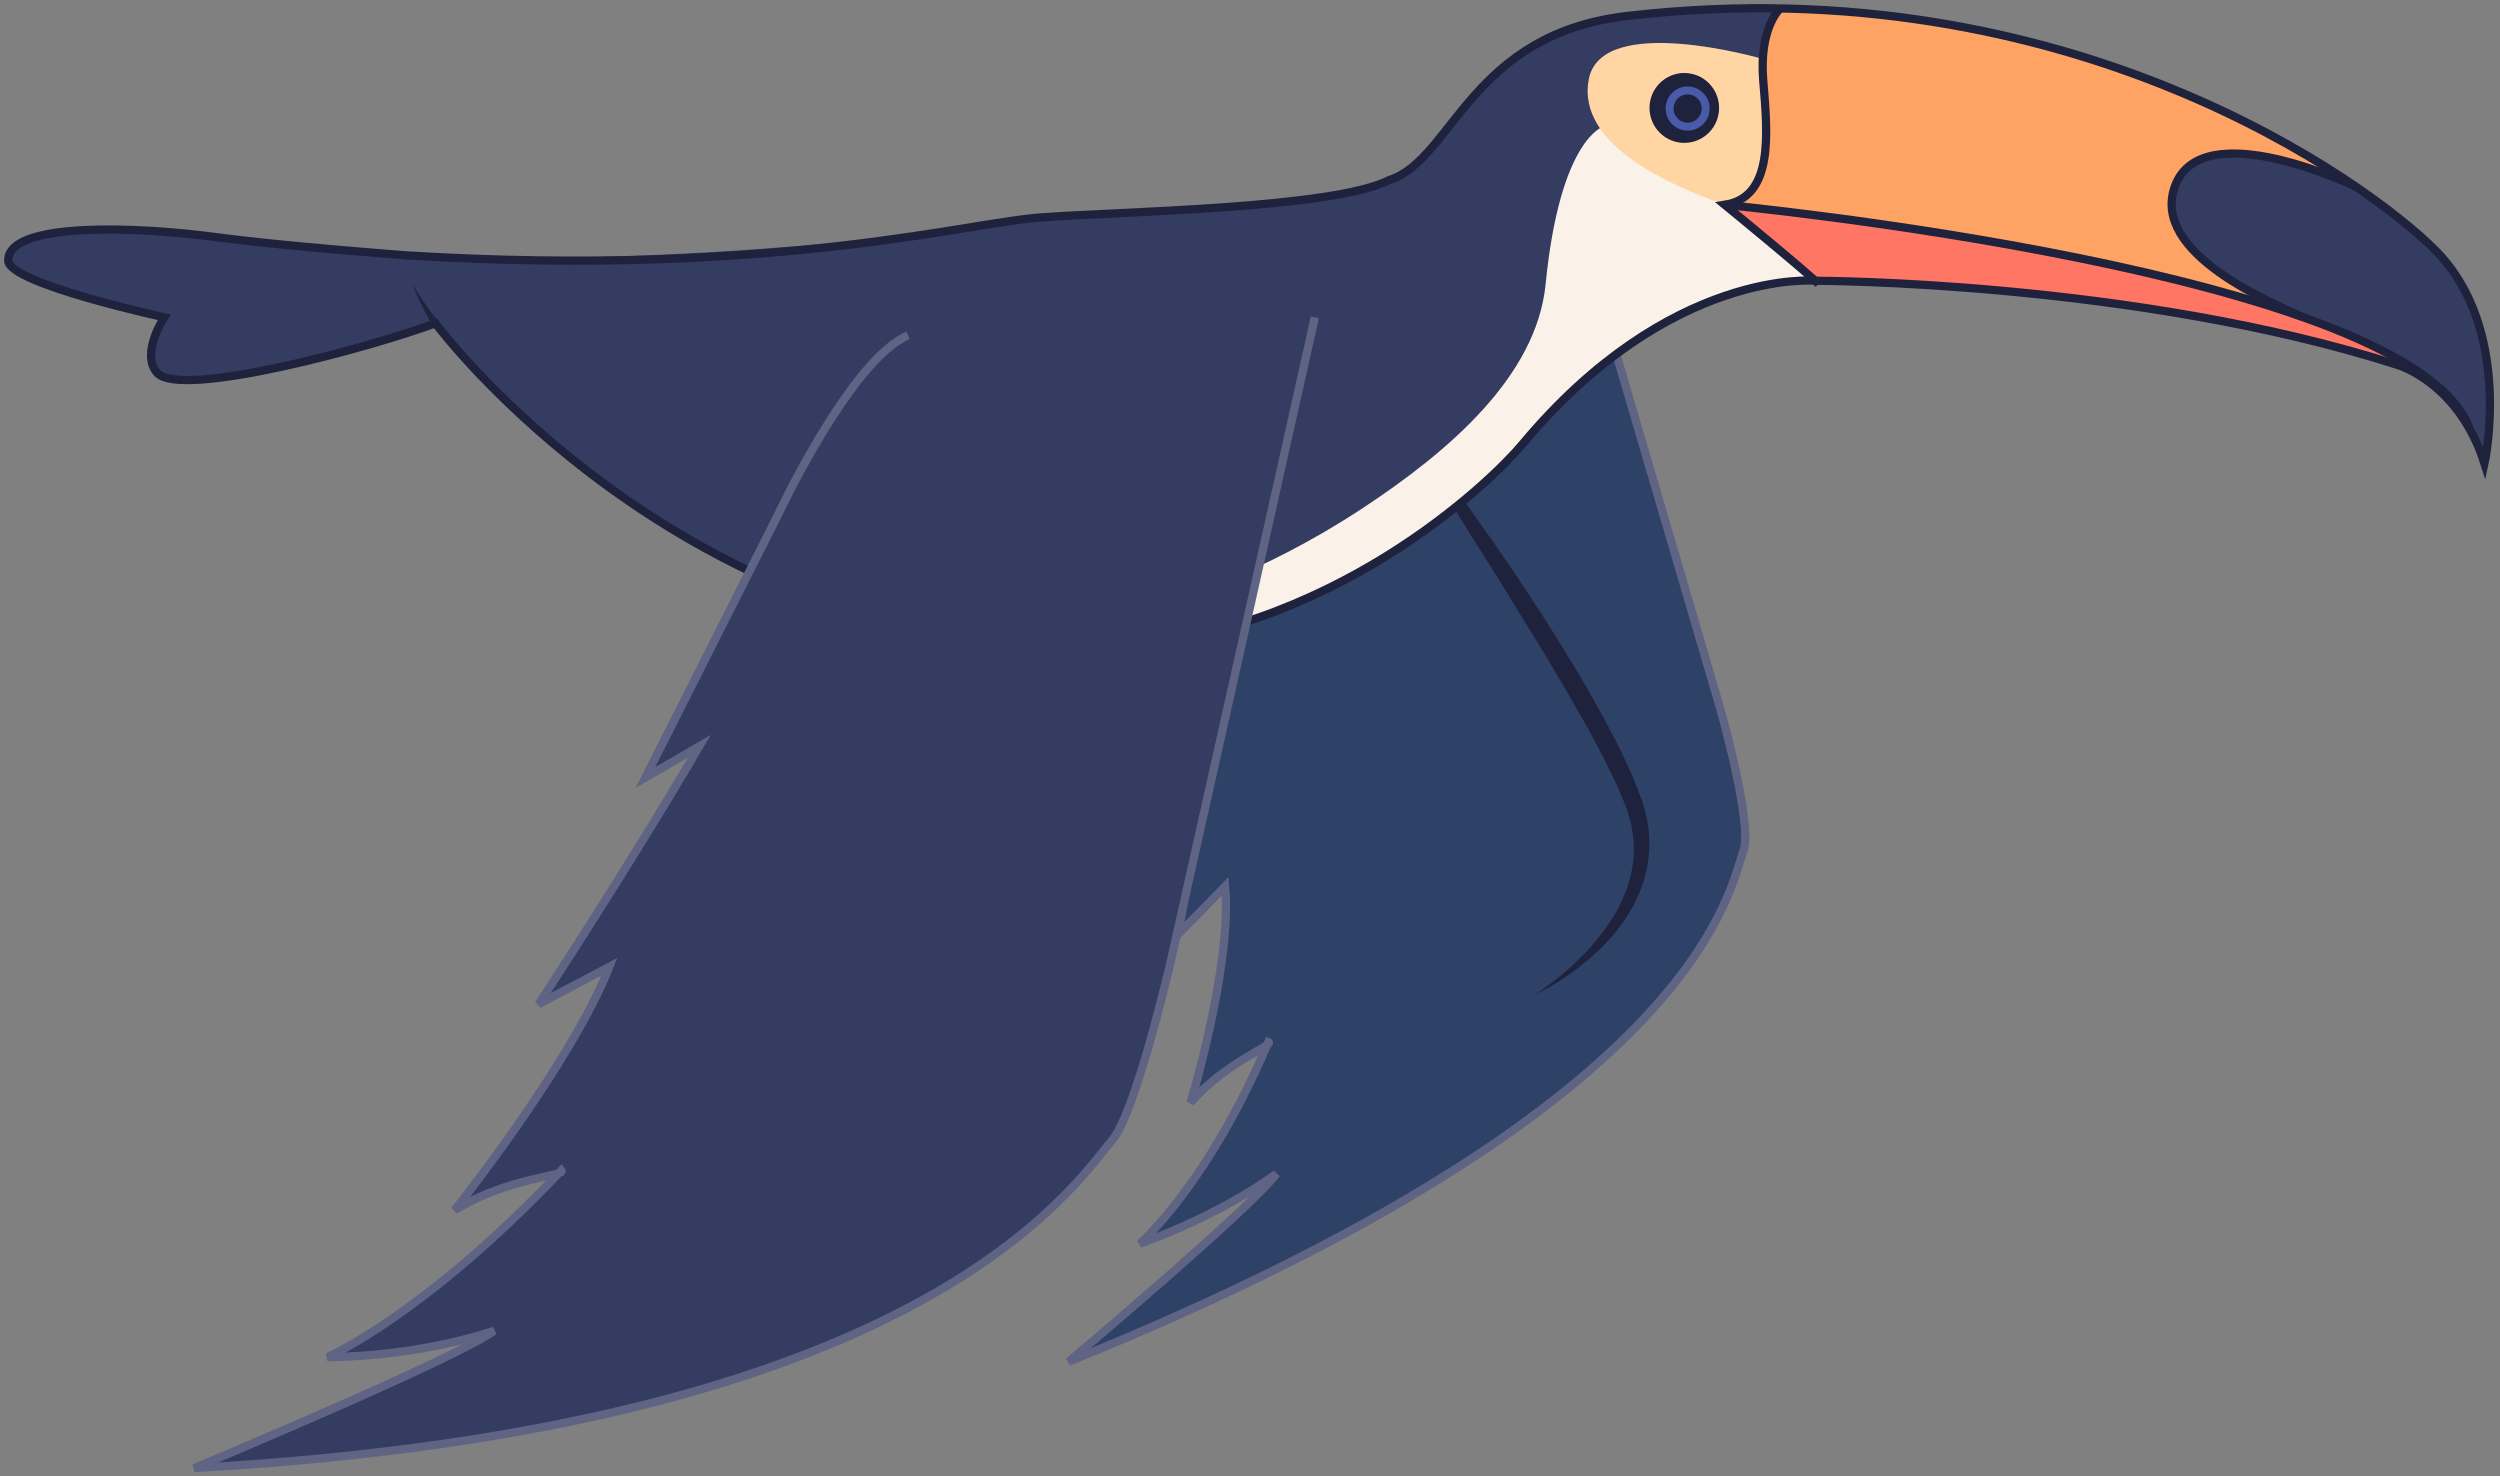 <svg xmlns="http://www.w3.org/2000/svg" xmlns:xlink="http://www.w3.org/1999/xlink" width="151.847" height="89.668" viewBox="3.561 30.56 151.847 89.668" version="1.1" xml:space="preserve">
  <rect x="3.561" y="30.56" width="151.847" height="89.668" fill="#808080" stroke="none"/>
  <defs/>
  <g>
    <title>toucan-c</title>
    <desc>Created with Sketch.</desc>
    <g id="jungle" stroke="none" fill-rule="evenodd">
      <g id="toucan-c">
        <g id="Group-39">
          <g id="Group-4">
            <path d="M 99.322 43.834 L 108.035 73.564 C 108.035 73.564 110.038 80.593 109.464 82.212 C 108.541 84.808 106.663 97.804 68.456 113.274 C 68.456 113.274 79.693 103.814 81.084 101.853 C 81.084 101.853 77.986 104.226 72.787 106.109 C 72.787 106.109 76.938 102.507 80.599 93.857 C 81.013 94.019 77.978 95.082 75.871 97.54 C 75.871 97.54 78.404 89.224 77.973 84.402 L 75.119 87.305 C 75.119 87.305 76.433 80.052 77.175 73.447 L 75.071 75.78 L 75.484 62.314 C 75.484 62.314 75.416 54.356 77.898 52.26 " id="Fill-1" fill="#2E4166" stroke-width="1"/>
            <path d="M 99.322 43.834 L 108.035 73.564 C 108.035 73.564 110.038 80.593 109.464 82.212 C 108.541 84.808 106.663 97.804 68.456 113.274 C 68.456 113.274 79.693 103.814 81.084 101.853 C 81.084 101.853 77.986 104.226 72.787 106.109 C 72.787 106.109 76.938 102.507 80.599 93.857 C 81.013 94.019 77.978 95.082 75.871 97.54 C 75.871 97.54 78.404 89.224 77.973 84.402 L 75.119 87.305 C 75.119 87.305 76.433 80.052 77.175 73.447 L 75.071 75.78 L 75.484 62.314 C 75.484 62.314 75.416 54.356 77.898 52.26 " id="Stroke-3" stroke="#5F6484" stroke-width="0.5" fill="none"/>
          </g>
          <path d="M 96.808 90.964 C 96.808 90.964 96.963 90.895 97.245 90.746 C 97.525 90.596 97.94 90.376 98.436 90.045 C 98.933 89.715 99.522 89.288 100.157 88.74 C 100.786 88.188 101.471 87.518 102.078 86.66 C 102.69 85.812 103.25 84.779 103.531 83.571 C 103.824 82.374 103.824 81.007 103.447 79.709 C 103.396 79.54 103.364 79.399 103.296 79.205 L 103.124 78.754 C 103.009 78.452 102.894 78.148 102.777 77.842 C 102.503 77.232 102.222 76.605 101.922 75.993 C 101.61 75.396 101.296 74.793 100.981 74.189 C 100.65 73.595 100.318 72.998 99.985 72.402 C 99.29 71.23 98.588 70.061 97.873 68.929 C 97.172 67.787 96.431 66.698 95.729 65.634 C 95.026 64.572 94.32 63.562 93.648 62.608 C 92.98 61.651 92.332 60.758 91.728 59.938 C 90.529 58.29 89.469 56.963 88.748 56.019 C 88.015 55.084 87.578 54.564 87.578 54.564 C 87.578 54.564 87.936 55.141 88.562 56.151 C 89.193 57.157 90.094 58.593 91.175 60.317 C 92.256 62.038 93.517 64.045 94.868 66.196 C 95.532 67.276 96.219 68.392 96.917 69.526 C 97.617 70.658 98.299 71.824 98.977 72.99 C 99.311 73.575 99.645 74.16 99.978 74.743 C 100.294 75.334 100.608 75.921 100.919 76.505 C 101.206 77.088 101.489 77.668 101.77 78.241 C 101.896 78.542 102.02 78.843 102.144 79.142 L 102.33 79.587 C 102.371 79.694 102.419 79.863 102.464 79.997 C 102.821 81.136 102.89 82.311 102.683 83.389 C 102.481 84.47 102.042 85.45 101.525 86.287 C 101.004 87.124 100.415 87.831 99.859 88.426 C 99.297 89.015 98.76 89.49 98.303 89.861 C 97.387 90.605 96.808 90.964 96.808 90.964 " id="Fill-5" fill="#1E223D" stroke-width="1"/>
          <path d="M 154.466 58.714 C 154.466 58.714 156.261 50.559 151.481 45.76 C 147.343 41.606 129.257 28.484 102.575 31.509 C 93.845 32.607 92.508 38.11 90.205 39.886 C 88.286 41.366 87.457 43.099 66.954 43.756 C 66.954 43.756 52.889 46.245 32.924 46.294 C 32.924 46.294 15.819 44.855 12.22 44.554 C 7.69 44.176 4.061 45.097 4.061 46.391 C 4.061 47.782 13.535 49.832 13.535 49.832 C 13.535 49.832 12.179 50.529 12.963 53.01 C 13.464 54.594 18.456 53.56 23.733 52.101 C 27.045 51.186 29.896 50.233 29.896 50.233 C 37.585 59.017 54.881 73.886 76.55 69.055 C 89.084 66.469 100.061 53.736 101.911 51.49 C 107.255 45 113.85 47.614 113.85 47.614 C 113.85 47.614 133.287 47.62 149.197 52.731 C 149.197 52.731 152.895 53.787 154.466 58.714 " id="Fill-7" fill="#353C62" stroke-width="1"/>
          <path d="M 100.953 38.245 C 100.953 38.245 98.316 38.95 97.441 47.815 C 96.89 53.403 91.592 57.956 86.343 61.415 C 73.913 69.608 63.044 69.144 60.289 69.031 C 60.289 69.031 67.951 71.757 80.416 67.923 C 91.805 64.42 98.359 54.141 100.778 52.538 C 108.321 47.537 113.585 47.601 113.585 47.601 C 110.748 44.687 107.831 42.315 105.681 41.162 C 100.079 38.159 100.953 38.245 100.953 38.245 " id="Fill-9" fill="#FAF1E8" stroke-width="1"/>
          <path d="M 108.321 43 C 108.321 43 110.371 42.732 110.662 40.529 C 110.896 38.752 110.386 34.475 110.741 33.202 C 111.097 31.927 111.569 31.205 111.569 31.205 C 111.569 31.205 133.488 30.182 151.481 45.76 C 156.102 49.761 154.465 58.714 154.465 58.714 C 154.465 58.714 153.579 54.704 149.082 52.695 C 144.389 50.599 119.394 46.872 113.85 47.614 L 108.321 43 Z " id="Fill-11" fill="#FFA364" stroke-width="1"/>
          <path d="M 113.85 47.614 L 108.525 43.099 C 108.525 43.099 138.856 45.792 149.716 52.727 C 149.716 52.727 132.66 47.603 113.85 47.614 " id="Fill-13" fill="#FF7664" stroke-width="1"/>
          <path d="M 154.45 59.031 C 154.45 59.031 157.746 48.104 146.657 42.021 C 141.729 39.318 136.316 39.001 135.568 42.184 C 135.07 44.3 136.829 47.673 145.69 50.682 C 150.251 52.231 153.825 55.369 154.45 59.031 " id="Fill-15" fill="#353C62" stroke-width="1"/>
          <path d="M 154.466 58.714 C 154.466 58.714 156.261 50.559 151.481 45.76 C 147.343 41.606 129.257 28.484 102.575 31.509 C 92.844 32.536 91.828 40.235 87.966 41.487 C 84.566 43.244 71.413 43.414 66.954 43.756 C 62.74 43.963 50.801 47.44 28.305 46.074 C 28.305 46.074 20.75 45.513 16.596 44.953 C 12.092 44.346 4.028 43.976 4.061 46.391 C 4.081 47.782 13.535 49.832 13.535 49.832 C 13.535 49.832 12.083 52.022 13.096 53.199 C 14.48 54.809 26.07 51.661 30.006 50.197 C 30.006 50.197 44.97 70.373 70.381 69.969 C 84.371 69.3 94.154 59.791 96.017 57.555 C 105.008 46.769 113.85 47.614 113.85 47.614 C 113.85 47.614 133.287 47.62 149.197 52.731 C 149.197 52.731 152.895 53.787 154.466 58.714 Z " id="Stroke-17" stroke="#1E223D" stroke-width="0.5" fill="none"/>
          <path d="M 110.635 34.142 C 110.635 34.142 100.833 31.281 100.06 35.38 C 99.288 39.48 105.355 41.933 108.23 42.959 C 108.23 42.959 110.319 42.672 110.688 40.383 C 111.057 38.095 110.467 35.979 110.635 34.142 " id="Fill-19" fill="#FFD5A3" stroke-width="1"/>
          <path d="M 111.692 31.072 C 111.692 31.072 110.388 32.219 110.659 35.469 C 110.93 38.718 111.296 42.53 108.321 43 C 108.321 43 113.445 47.194 114.019 47.815 " id="Stroke-21" stroke="#1E223D" stroke-width="0.5" fill="none"/>
          <path d="M 108.321 43 C 108.321 43 150.291 47.005 153.589 56.665 " id="Stroke-23" stroke="#1E223D" stroke-width="0.5" fill="none"/>
          <path d="M 146.678 41.912 C 146.678 41.912 137.341 37.398 135.673 41.846 C 134.121 45.988 141.702 48.998 143.359 49.797 " id="Stroke-25" stroke="#1E223D" stroke-width="0.5" fill="none"/>
          <path d="M 103.785 36.733 C 103.995 35.58 105.096 34.817 106.244 35.028 C 107.392 35.239 108.153 36.346 107.942 37.498 C 107.732 38.651 106.631 39.415 105.482 39.204 C 104.334 38.992 103.575 37.886 103.785 36.733 " id="Fill-27" fill="#1E223D" stroke-width="1"/>
          <path d="M 104.752 36.911 C 104.885 36.181 105.582 35.699 106.307 35.833 C 107.033 35.966 107.514 36.666 107.381 37.395 C 107.247 38.124 106.551 38.607 105.825 38.472 C 105.1 38.339 104.618 37.639 104.752 36.911 " id="Fill-29" fill="#495AA9" stroke-width="1"/>
          <path d="M 105.224 36.998 C 105.309 36.53 105.756 36.221 106.221 36.306 C 106.686 36.393 106.994 36.84 106.909 37.308 C 106.824 37.774 106.377 38.084 105.912 37.999 C 105.447 37.913 105.139 37.465 105.224 36.998 " id="Fill-31" fill="#1E223D" stroke-width="1"/>
          <path d="M 30.114 50.007 C 30.114 50.007 29.696 49.477 29.315 48.921 C 29.119 48.646 28.933 48.365 28.811 48.143 C 28.682 47.924 28.596 47.777 28.596 47.777 C 28.596 47.777 28.659 47.935 28.754 48.171 C 28.842 48.412 28.985 48.722 29.139 49.025 C 29.437 49.641 29.774 50.233 29.775 50.233 L 30.114 50.007 Z " id="Fill-33" fill="#1E223D" stroke-width="1"/>
          <g id="Group-38">
            <path d="M 83.424 49.832 L 74.679 88.915 C 74.679 88.915 72.559 98.131 71.108 99.82 C 68.779 102.531 59.666 117.24 15.358 119.728 C 15.358 119.728 31.172 113.141 33.577 111.384 C 33.577 111.384 29.35 112.921 23.447 112.995 C 23.447 112.995 29.35 110.433 37.658 101.65 C 37.949 102.016 34.524 102.016 31.172 104.065 C 31.172 104.065 38.241 95.209 40.573 89.281 L 36.273 91.55 C 36.273 91.55 41.605 83.452 46.039 75.887 L 42.759 77.79 L 50.776 61.907 C 50.776 61.907 55.221 52.393 58.719 50.929 " id="Fill-35" fill="#353C62" stroke-width="1"/>
            <path d="M 83.424 49.832 L 74.679 88.915 C 74.679 88.915 72.559 98.131 71.108 99.82 C 68.779 102.531 59.666 117.24 15.358 119.728 C 15.358 119.728 31.172 113.141 33.577 111.384 C 33.577 111.384 29.35 112.921 23.447 112.995 C 23.447 112.995 29.35 110.433 37.658 101.65 C 37.949 102.016 34.524 102.016 31.172 104.065 C 31.172 104.065 38.241 95.209 40.573 89.281 L 36.273 91.55 C 36.273 91.55 41.605 83.452 46.039 75.887 L 42.759 77.79 L 50.776 61.907 C 50.776 61.907 55.221 52.393 58.719 50.929 " id="Stroke-37" stroke="#5F6484" stroke-width="0.5" fill="none"/>
          </g>
        </g>
      </g>
    </g>
  </g>
</svg>